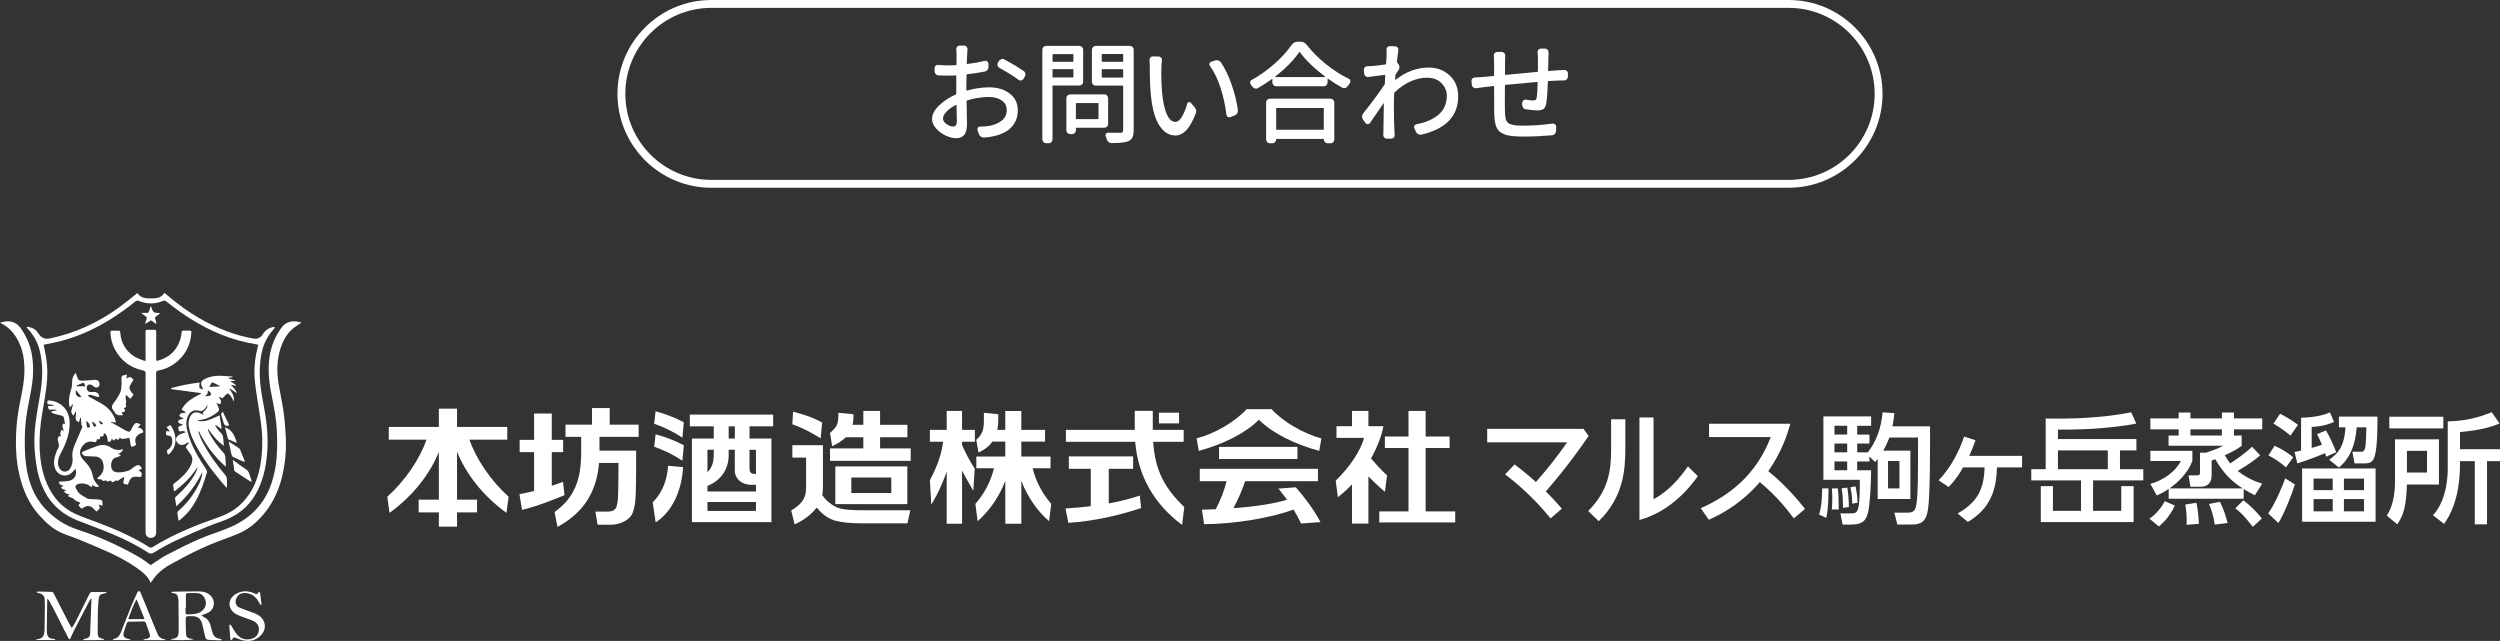 <?xml version="1.0" encoding="UTF-8"?>
<svg id="_レイヤー_1" data-name="レイヤー 1" xmlns="http://www.w3.org/2000/svg" viewBox="0 0 317.959 81.517">
  <rect x="0" y="0" width="317.959" height="81.517" fill="#333333" stroke="none"/>
  <defs>
    <style>
      .cls-1 {
        fill: #fff;
        stroke-width: 0px;
      }
    </style>
  </defs>
  <g>
    <g>
      <path class="cls-1" d="M38.345,41.027c-.408.286-.829.523-1.18.838-.718.645-1.167,1.473-1.468,2.384-.502,1.515-.515,3.06-.259,4.614.189,1.149.452,2.286.613,3.438.15,1.071.244,2.153.297,3.234.06,1.214.004,2.429-.182,3.634-.441,2.86-1.533,5.388-3.734,7.358-.839.751-1.8,1.261-2.857,1.642-1.323.477-2.642.979-3.92,1.563-1.322.604-2.603,1.301-3.882,1.993-.695.376-1.344.84-1.88,1.429-.275.302-.495.655-.73.972-.351-.85-1.071-1.41-1.821-1.932-1.126-.783-2.334-1.428-3.581-1.99-1.245-.561-2.506-1.088-3.769-1.608-.691-.285-1.412-.5-2.1-.792-1.15-.488-2.035-1.323-2.865-2.235-1.313-1.443-2.069-3.155-2.526-5.027-.507-2.075-.557-4.174-.401-6.291.09-1.222.306-2.422.548-3.621.228-1.126.443-2.256.458-3.41.023-1.785-.308-3.472-1.463-4.905-.213-.264-.464-.506-.731-.714-.265-.207-.573-.358-.911-.562.2-.05.371-.105.545-.133.884-.145,1.586.109,2.117.873.745,1.071,1.232,2.237,1.423,3.521.217,1.456.135,2.909-.132,4.354-.211,1.145-.461,2.284-.614,3.437-.127.959-.185,1.933-.189,2.9-.004,1.032.028,2.074.16,3.096.268,2.079.943,4.009,2.402,5.582,1.156,1.247,2.54,2.163,4.159,2.688,2.735.888,5.336,2.071,7.824,3.504.526.303,1.006.685,1.475,1.008.659-.425,1.312-.918,2.028-1.293,1.36-.712,2.736-1.403,4.143-2.016,1.235-.538,2.539-.918,3.781-1.44,2.622-1.102,4.499-2.934,5.413-5.682.481-1.446.683-2.931.708-4.445.024-1.469-.027-2.936-.262-4.388-.145-.892-.328-1.777-.5-2.665-.299-1.539-.424-3.089-.186-4.644.202-1.322.706-2.527,1.504-3.616.57-.778,1.316-.914,2.186-.745.125.024.247.062.36.09Z"/>
      <path class="cls-1" d="M3.435,41.553c.42.061.826.167,1.15.474.111.105.196.239.284.366.431.626.829.79,1.57.63,1.531-.332,3.015-.803,4.445-1.449,1.587-.716,3.077-1.594,4.47-2.634.711-.53,1.396-1.095,2.127-1.67.387.623,1.032.691,1.697.685.659-.006,1.325-.018,1.727-.716.361.3.694.581,1.032.857,2.092,1.705,4.374,3.087,6.909,4.031,1.099.409,2.223.741,3.384.932.529.087.948-.119,1.207-.559.306-.521.747-.799,1.316-.915.064-.013.134.004.202.008-.027.069-.037.154-.084.205-.5.545-.916,1.145-1.205,1.826-.404.949-.548,1.952-.609,2.975-.098,1.642.145,3.251.459,4.852.366,1.862.591,3.739.495,5.636-.092,1.815-.413,3.592-1.217,5.247-.824,1.694-2.111,2.921-3.835,3.667-.827.358-1.699.612-2.531.96-1.364.572-2.726,1.154-4.063,1.787-.932.441-1.845.937-2.718,1.485-.366.23-.562.218-.909-.009-1.411-.926-2.934-1.653-4.484-2.31-1.406-.596-2.845-1.114-4.269-1.667-1.884-.731-3.366-1.925-4.304-3.744-.5-.97-.837-2-1.006-3.072-.152-.971-.28-1.955-.302-2.936-.022-.965.052-1.941.174-2.9.163-1.283.431-2.552.623-3.832.26-1.737.302-3.476-.125-5.196-.259-1.047-.774-1.963-1.512-2.752-.052-.056-.097-.12-.145-.18.016-.026.033-.052.049-.079ZM5.564,43.843c.1.535.204,1.052.294,1.571.205,1.182.205,2.376.069,3.559-.141,1.22-.358,2.432-.564,3.644-.241,1.419-.373,2.844-.323,4.284.057,1.615.295,3.196.956,4.685.743,1.673,1.889,2.99,3.568,3.76.952.437,1.954.763,2.936,1.136,2.27.862,4.485,1.838,6.544,3.142.072.046.219.042.297,0,.334-.185.65-.404.983-.592,2.325-1.313,4.788-2.308,7.304-3.184.91-.317,1.785-.713,2.541-1.328,1.669-1.358,2.534-3.167,2.922-5.238.218-1.165.283-2.341.259-3.526-.023-1.137-.194-2.254-.37-3.374-.194-1.238-.408-2.475-.546-3.72-.163-1.468-.056-2.929.311-4.365.037-.146.065-.294.1-.454-.064-.012-.103-.02-.142-.027-1.587-.266-3.135-.678-4.625-1.285-2.523-1.028-4.795-2.479-6.91-4.185-.151-.122-.268-.147-.456-.069-1.011.418-2.033.411-3.045,0-.177-.072-.287-.064-.434.055-2.096,1.689-4.342,3.134-6.843,4.157-1.163.476-2.356.852-3.588,1.104-.413.084-.827.167-1.239.251Z"/>
      <path class="cls-1" d="M6.999,81.401h-2.41l-.026-.035c.072-.024.141-.061.215-.071.381-.054.696-.2.802-.606.051-.196.084-.401.089-.603.018-.79.024-1.581.029-2.372.003-.503.025-1.009-.014-1.51-.035-.449-.331-.701-.782-.772-.079-.012-.154-.052-.23-.078,0-.022.002-.044.003-.066.064-.02.128-.057.192-.056.562.012,1.124.038,1.686.043.167.002.227.099.286.216.645,1.26,1.288,2.521,1.936,3.779.099.192.217.374.357.611.162-.263.309-.467.421-.689.614-1.212,1.224-2.425,1.821-3.645.09-.184.177-.271.394-.263.513.018,1.028.004,1.541.007.081,0,.162.021.243.033.002.026.003.052.005.078-.094.024-.186.054-.281.072-.543.103-.683.226-.737.778-.054.551-.078,1.105-.092,1.659-.021.823-.026,1.646-.028,2.47-.001.548.076.781.688.86.061.008.117.056.167.124-.896.067-1.784.054-2.671.048-.004-.035-.007-.069-.011-.104.078-.026.154-.062.234-.075.447-.07.618-.242.638-.689.035-.757.057-1.514.086-2.272.024-.635.051-1.27.074-1.905.003-.07-.008-.141-.018-.29-.086.113-.14.165-.173.228-.693,1.327-1.387,2.653-2.072,3.984-.149.289-.261.596-.397.891-.024.052-.085.088-.128.131-.047-.05-.108-.093-.138-.151-.645-1.269-1.285-2.54-1.931-3.809-.166-.326-.347-.645-.527-.964-.039-.07-.103-.126-.204-.246-.018.147-.032.215-.033.283-.018,1.206-.038,2.413-.05,3.619-.002.195.016.391.043.585.05.356.303.575.663.601.118.009.235.039.352.059-.003.037-.006.075-.009.112Z"/>
      <path class="cls-1" d="M24.642,81.287c-.24.161-2.654.173-2.934.029.114-.039.183-.079.255-.084.489-.031.678-.203.743-.696.014-.105.021-.211.021-.317-.006-1.272-.013-2.543-.025-3.815-.001-.129-.023-.259-.049-.387-.078-.391-.213-.512-.617-.577-.081-.013-.159-.042-.239-.063,0-.023-.001-.046-.002-.069.079-.019.158-.053.238-.054,1.1-.018,2.2-.052,3.3-.037.559.007,1.093.152,1.503.593.594.636.445,1.675-.326,2.09-.276.148-.58.244-.912.381.121.072.215.141.319.19.545.255.796.712.914,1.276.06.285.14.569.245.841.151.39.454.601.872.652.08.01.157.049.235.075,0,.023,0,.046,0,.07-.069.021-.139.063-.207.061-.488-.018-.976-.041-1.464-.07-.225-.013-.36-.161-.411-.363-.108-.425-.195-.855-.292-1.283-.038-.166-.072-.335-.125-.497-.178-.543-.546-.83-1.116-.862-.252-.014-.506-.015-.757.009-.071.007-.189.121-.188.186,0,.716.006,1.432.041,2.147.015.308.274.491.616.518.101.008.2.031.361.057ZM23.646,77.325c-.019,0-.039,0-.058,0,0,.138-.005.277,0,.415.016.401.022.405.417.4.114-.001.229,0,.341-.012.46-.054.93-.083,1.308-.399.41-.343.622-.773.491-1.315-.135-.559-.476-.934-1.067-.983-.408-.034-.822.006-1.234.015-.159.004-.2.106-.199.246.002.544,0,1.088,0,1.632Z"/>
      <path class="cls-1" d="M33.199,77.005c-.094-.136-.157-.209-.2-.293-.303-.589-.727-1.059-1.382-1.229-.739-.191-1.341.01-1.59.694-.154.424-.011.899.401,1.084.547.246,1.121.43,1.685.637.437.161.863.329,1.178.702.506.599.533,1.41.043,2.018-.583.724-1.348,1.01-2.255.858-.371-.063-.733-.203-1.088-.339-.262-.101-.298-.105-.434.152-.033.063-.097.11-.146.165-.042-.072-.113-.142-.12-.217-.05-.544-.09-1.088-.125-1.633-.004-.06.042-.123.065-.185.058.046.134.081.173.14.263.398.472.843.788,1.192.485.534,1.125.695,1.83.486.52-.154.831-.519.899-1.047.07-.546-.199-.965-.674-1.195-.466-.225-.972-.364-1.455-.556-.309-.123-.637-.229-.904-.417-.978-.69-.915-1.873.118-2.48.8-.471,1.621-.419,2.434-.041.201.094.313.074.406-.124.023-.049.089-.077.136-.115.032.042.086.081.093.126.065.459.124.92.179,1.381.006.049-.023.102-.055.236Z"/>
      <path class="cls-1" d="M21.03,81.413h-2.771c-.003-.027-.006-.054-.008-.081.144-.033.288-.069.433-.099.318-.068.459-.255.364-.565-.156-.505-.34-1.001-.526-1.496-.023-.062-.129-.132-.197-.132-.66,0-1.32.01-1.98.03-.069.002-.173.076-.197.141-.149.404-.305.809-.411,1.225-.122.48.038.693.525.803.119.027.234.071.351.107-.006.019-.013.038-.019.056h-2.223c-.003-.023-.006-.047-.009-.07.046-.028.09-.071.139-.08.439-.084.693-.374.849-.765.451-1.134.888-2.273,1.347-3.404.239-.588.508-1.163.773-1.739.035-.077.136-.186.189-.177.081.013.181.103.215.184.561,1.36,1.112,2.724,1.667,4.087.163.399.331.797.497,1.195.152.367.413.596.815.656.07.01.135.048.203.073-.008.018-.016.036-.024.054ZM17.397,76.293c-.026-.004-.052-.007-.079-.011-.392.783-.712,1.595-1.007,2.461h2.08c-.341-.84-.668-1.645-.994-2.45Z"/>
      <path class="cls-1" d="M28.814,62.035c-.222-.255-.45-.506-.667-.766-1.291-1.548-2.485-3.162-3.403-4.966-.333-.655-.615-1.33-.73-2.063-.059-.378-.038-.745.107-1.104.266-.655.72-.845,1.365-.564.123.054.242.116.417.201-.063-.127-.096-.195-.136-.274.301-.287.631-.557.635-1.024-.175.3-.343.606-.676.76-.081.038-.195.07-.272.043-.697-.246-1.26-.009-1.563.672-.285.641-.209,1.296-.044,1.942.455,1.778,1.392,3.319,2.392,4.83.07.105.103.284.068.402-.367,1.225-.774,2.436-1.394,3.562-.524.953-1.186,1.791-2.061,2.45-.032.024-.066.043-.148.096-.055-.375-.116-.715-.145-1.059-.006-.07.096-.162.165-.223,1.046-.92,1.887-2,2.514-3.243.264-.524.481-1.067.491-1.679-.792,1.66-1.888,3.085-3.299,4.358-.067-.394-.131-.724-.172-1.056-.007-.055.082-.132.14-.184.948-.845,1.803-1.767,2.417-2.89.09-.164.162-.338.232-.511.036-.09.049-.189.084-.332-.303.409-.558.795-.856,1.145-.305.358-.639.696-.985,1.016-.344.318-.719.603-1.08.903-.028-.008-.056-.016-.085-.024-.039-.273-.087-.546-.111-.821-.004-.045.092-.103.148-.147.8-.624,1.566-1.28,2.054-2.194.087-.164.155-.342.204-.521.103-.375.039-.723-.202-1.038-.178-.233-.338-.479-.509-.717-.091-.127-.081-.223.038-.338.109-.104.182-.246.27-.371l-.071-.069c-.111.069-.223.137-.334.206-.472.29-.944.147-1.179-.342-.115-.24-.026-.422.115-.604.193-.251.486-.314.761-.41.09-.031.179-.067.303-.114-.2-.208-.421-.153-.61-.115-.175.035-.262-.016-.271-.168-.01-.164-.175-.375.102-.482.132-.051.264-.102.396-.154,0-.022,0-.043.001-.065-.141-.052-.287-.095-.421-.161-.067-.033-.162-.114-.157-.164.01-.09.065-.213.138-.25.162-.082.347-.12.59-.197-.17-.078-.286-.123-.394-.184-.072-.04-.194-.134-.186-.149.057-.114.12-.258.223-.308.132-.064.302-.047.455-.069.037-.005.07-.032.173-.08-.204-.119-.364-.212-.555-.324.523-1.045,1.507-1.536,2.481-2.039-.004-.023-.009-.047-.013-.07-1.263-.168-2.527-.337-3.79-.505,0-.043-.001-.087-.002-.13,1.199-.334,2.419-.572,3.63-.713-.02.243-.086.468-.035.662.027.102.26.148.401.22.019-.018.037-.035.056-.053-.028-.067-.051-.136-.086-.2-.296-.546-.209-.813.351-1.091.645-.32,1.331-.422,2.042-.389.476.022.952.057,1.428.087.002.029.005.058.007.087-.174.029-.349.059-.523.088-.005.017-.009.034-.014.052.285.089.569.177.854.266-.006.028-.011.056-.017.085h-.574c.282.204.505.366.728.527-.015.025-.03.05-.044.075-.201-.042-.401-.084-.602-.126.25.353.645.581.736,1.075-.298-.208-.569-.398-.839-.587-.024.02-.048.04-.071.06.309.463.639.919.537,1.579-.121-.225-.207-.403-.31-.572-.063-.103-.143-.199-.228-.285-.219-.218-.266-.214-.478.01-.05.053-.116.094-.158.153-.164.229-.337.379-.597.119-.009-.009-.032-.008-.047-.006-.015.002-.029.011-.072.028.034.063.067.122.099.181.057.107.148.211.16.324.013.125-.039.261-.086.384-.005.013-.168-.03-.256-.054-.061-.017-.119-.045-.251-.097.084.158.147.255.189.36.063.155.142.313.155.475.008.098-.071.235-.154.302-.694.567-1.469.958-2.378,1.042-.066.006-.13.033-.19.083.484.132.96.07,1.414-.095.456-.166.895-.38,1.377-.588.088.546.177,1.102.267,1.657-.025.015-.05.031-.075.046l-.7-.482c-.015.013-.03.025-.046.038.054.102.095.214.163.305.157.207.306.429.499.599.27.238.36.524.37.866.008.257.048.513.082.845-.865-.59-1.445-1.353-2.002-2.139-.019.009-.038.018-.057.027.036.106.062.218.11.319.492,1.034,1.193,1.918,1.957,2.76.083.092.134.235.15.36.039.307.05.617.069.926.007.111.001.222.001.406-1.474-1.302-2.569-2.803-3.414-4.499-.029.014-.058.029-.087.043.136.351.246.715.413,1.05.824,1.648,1.895,3.13,3.078,4.537.09.107.148.27.157.411.022.364.007.73.007,1.095l-.055.037ZM27.921,49.143c.002-.026.004-.052.006-.078-.269-.133-.534-.271-.808-.393-.059-.026-.184-.018-.212.022-.099.141-.168.302-.28.516.482-.025.888-.046,1.294-.067ZM26.077,50.369c.384.069.712-.025.758-.187.048-.168-.153-.429-.41-.51.033.289-.035.535-.348.697Z"/>
      <path class="cls-1" d="M10.211,53.123c-.057.196-.113.391-.171.593-.391-.209-.468-.384-.401-.779.032-.19.028-.386.04-.58-.025-.003-.051-.006-.076-.01-.08.169-.161.339-.243.512-.277-.201-.36-.519-.253-.79.078-.196.119-.407.177-.611-.026-.011-.053-.023-.079-.034-.047.067-.093.135-.143.201-.047.062-.098.121-.169.206-.162-.432-.143-.84-.092-1.241.042-.329.109-.662.218-.975.112-.322.157-.638.144-.976-.017-.445.132-.843.455-1.232.066.181.116.319.166.458.177.489.242.558.753.55.495-.008.989-.056,1.482-.105.36-.036.615.155.632.505.008.17-.006.325-.185.415-.192.097-.362.058-.525-.064-.084-.063-.158-.144-.251-.19-.194-.096-.414-.123-.568.044-.081.087-.113.265-.093.39.038.239.181.425.448.445.186.014.374-.005.562-.008.255-.003.55.245.58.498.006.049-.024.144-.045.146-.075.008-.155-.007-.229-.028-.27-.079-.535-.175-.808-.241-.101-.025-.218.015-.393.031.099.106.144.185.213.223.46.258.928.503,1.389.76.825.46,1.493,1.073,1.851,1.972.061.154.087.322.141.531-.249-.029-.446-.051-.643-.074-.006.015-.012.031-.017.046.123.057.251.105.369.171.504.282,1.005.57,1.506.856.014.008.029.016.043.023.481.229.538.21.762-.257.049-.102.098-.205.157-.302.284-.473.424-.507.953-.223-.102.136-.203.272-.323.433q.558-.017.701.561c-.167.074-.344.135-.505.226-.474.267-.647.668-.478,1.173.064.19.027.272-.144.329-.054.018-.105.043-.158.065-.236.101-.294.078-.347-.179-.058-.278-.095-.56-.151-.893-.204.031-.415.061-.625.095-.39.064-.39.065-.589-.15-.073.102-.129.256-.23.295-.066.025-.196-.116-.27-.164-.076.082-.169.182-.263.282-.097-.092-.193-.185-.289-.277-.035.115-.036.27-.114.338-.082.072-.237.06-.363.085-.085-.795-.213-1.039-.524-1.101-.025.134-.007.312-.086.387-.064.06-.245-.005-.344-.012-.025.109-.015.284-.098.363-.071.068-.246.027-.347.033-.033.1-.038.271-.122.328-.086.059-.256.034-.375-.002-.471-.145-1.035.088-1.388.591-.387.553-.337,1.146.117,1.648.299.332.623.655.851,1.033.201.333.33.728.407,1.112.096.478.352.831.679,1.158.04.04.087.071.138.111-.28.151-.512.102-.907-.183-.005.085-.008.156-.016.293-.12-.06-.228-.086-.296-.152-.335-.327-1.236-.431-1.629-.178-.156.1-.246.259-.165.416.131.254.275.526.485.709.29.254.637.449.978.637.138.076.323.083.488.094.348.024.703-.003,1.045.053.397.066.399.102.419.499.004.089,0,.178,0,.291-.16-.052-.305-.099-.472-.154.05.189.163.373.112.478-.078.162-.267.27-.42.412-.129-.137-.236-.258-.351-.37-.423-.411-.845-.455-1.313-.106-.167.124-.264.114-.372-.047-.027-.04-.065-.073-.101-.106-.132-.121-.167-.236.007-.353.037-.025.062-.068.118-.132-.219-.095-.424-.168-.612-.272-.107-.059-.18-.175-.279-.251-.054-.042-.132-.053-.196-.084-.17-.081-.339-.164-.544-.264.107-.086.162-.13.253-.203-.297-.053-.581-.084-.713-.417.09-.037.185-.077.321-.133-.278-.075-.607-.02-.682-.394.102-.042.208-.085.323-.133-.19-.079-.373-.123-.511-.226-.075-.056-.076-.212-.107-.314.408-.023.783-.015,1.147-.073.424-.068.789-.264.963-.697.11-.274.079-.546-.006-.875-.168.186-.287.336-.424.467-.718.693-1.818.438-2.165-.497-.268-.723-.102-1.411.16-2.093.038-.099.063-.211.127-.29.281-.346.205-.729.092-1.092-.081-.26-.039-.457.14-.666.057.022.121.047.226.087-.034-.166-.096-.308-.081-.441.017-.146.106-.283.174-.449.099.074.173.129.308.229-.127-.359-.344-.653-.113-.991.041.014.106.037.176.061.014-.02.041-.041.039-.057-.043-.272-.07-.55-.147-.813-.027-.092-.172-.18-.279-.211-.327-.094-.664-.15-.992-.242-.115-.032-.211-.129-.316-.196.004-.028.007-.056.011-.085.221-.05.443-.099.664-.149,0-.023,0-.046,0-.069-.202-.007-.407-.037-.606-.017-.373.038-.416.015-.496-.44.244-.023.485-.045.726-.067.003-.025.005-.05.008-.075-.198-.029-.397-.085-.595-.082-.256.003-.214-.161-.22-.311-.007-.175.101-.198.241-.189,1.509.1,2.566,1.222,2.604,2.742.031,1.24-.33,2.376-.872,3.47-.241.487-.546.949-.6,1.51-.035.358.009.703.239.996.358.457,1,.437,1.294-.061.243-.41.371-.867.304-1.354-.094-.683.105-1.301.381-1.911.281-.623.545-1.253.813-1.882.051-.121.091-.239-.035-.357-.045-.042-.035-.147-.041-.224-.02-.245-.035-.491-.052-.736-.025,0-.051,0-.076-.001ZM10.862,49.123c-.052-.128-.085-.242-.143-.342-.029-.05-.121-.116-.156-.102-.289.113-.571.244-.855.369.006.025.012.05.018.075h1.136ZM9.656,49.611c-.046.277-.053.539.16.751.166.165.37.16.543.119-.228-.282-.456-.563-.704-.869ZM11.043,53.572c-.025.008-.049.016-.074.024.017.159.027.319.052.477.052.34.104.368.453.242-.051-.305-.193-.553-.431-.744ZM12.258,54.173c-.127-.321-.316-.502-.566-.526.051.13.101.248.142.368.106.31.105.311.424.158ZM12.629,53.497l-.043.057c.158.464.329.542.518.26-.158-.106-.317-.211-.475-.317Z"/>
      <path class="cls-1" d="M18.515,45.887c0-.328,0-.62,0-.912,0-.922.005-1.843-.005-2.765-.002-.202.058-.278.262-.268.277.013.555.013.832,0,.208-.01.264.076.263.272-.007,1.126-.003,2.251-.003,3.377,0,.332.01.339.334.243,1.453-.432,2.383-1.38,2.786-2.839.065-.234.088-.48.11-.723.013-.148.053-.225.216-.221.269.008.538.008.807,0,.19-.006.239.089.227.258-.118,1.669-.842,3.002-2.206,3.98-.606.435-1.283.709-2.011.84-.229.042-.27.135-.269.335.006,1.117.003,2.235.003,3.352,0,5.563,0,11.125,0,16.688,0,.098.003.196-.003.294-.021.369-.303.622-.683.615-.363-.007-.643-.268-.661-.618-.005-.09-.002-.179-.002-.269,0-6.68-.001-13.36.003-20.04,0-.219-.038-.308-.287-.36-1.605-.335-2.821-1.219-3.604-2.67-.361-.669-.543-1.391-.582-2.151-.009-.172.044-.26.232-.253.253.009.506.008.758,0,.185-.007.252.061.265.253.086,1.278.667,2.291,1.727,2.996.379.252.837.386,1.261.568.056.024.126.013.226.022Z"/>
      <path class="cls-1" d="M15.619,57.125q.044.325-.611.619c.118.04.218.074.317.108.009.025.018.05.027.075-.165.08-.323.206-.496.231-.292.042-.472.187-.597.438-.154.309-.156.633-.083.954.064.284.358.493.673.52.555.049,1.086-.07,1.606-.247.066-.022.119-.083.177-.126.177-.13.347-.272.533-.387.433-.267.668-.183.892.31-.137.054-.275.109-.45.178.077.056.115.094.162.117.266.129.349.492.154.716-.024.028-.086.039-.128.034-.996-.114-1.155-.016-1.514.929-.003.007-.011.012-.035.038-.143-.023-.309-.028-.456-.084-.06-.023-.12-.165-.107-.239.034-.196.108-.386.127-.639-.107.047-.221.082-.32.142-.166.1-.323.215-.484.323-.02.013-.054.036-.065.029-.252-.171-.388.108-.584.149-.15.031-.187-.008-.216-.188-.184.041-.369.09-.556.115-.026.003-.067-.108-.11-.182-.176.101-.361.211-.54-.053-.044-.065-.237-.017-.357-.044-.091-.021-.174-.08-.242-.112.199-.193.429-.358.58-.576.313-.452.324-.97.169-1.477-.149-.487-.525-.723-1.037-.733-.381-.007-.762-.025-1.143-.05-.093-.006-.202-.041-.27-.101-.097-.085-.2-.197-.227-.315-.011-.05.152-.17.255-.212.579-.235,1.156-.477,1.747-.677.582-.198,1.15-.149,1.682.202.462.305.968.416,1.525.215Z"/>
      <path class="cls-1" d="M16.15,47.63c-.031.198-.054.347-.078.502.178-.069.357-.205.498-.173.159.036.283.223.419.342-.692,1.037-.693,1.078-.008,1.91-.123.159-.25.323-.404.522-.178-.17-.338-.323-.498-.476-.027.002-.054.003-.081.005-.005.149-.02.298-.01.446.008.121.065.239.065.359,0,.11-.044.22-.073.35.017.072.097.21.058.289-.055.111-.198.178-.29.252.033.046.148.133.148.219-.002.289-.258.235-.44.257.002.039-.002.059.005.069.057.078.177.167.164.228-.031.147-.17.074-.279.084-.418.037-.682-.144-.838-.518-.015-.036-.051-.062-.078-.093q-.372-.421-.024-.879c.391-.521.79-1.044.969-1.68.079-.28.068-.587.082-.882.011-.235.001-.471-.004-.707-.004-.198.1-.292.285-.325.126-.022.249-.06.412-.1Z"/>
      <path class="cls-1" d="M29.604,58.486c.17.126.291.217.414.305.403.29.793.601,1.214.862.271.168.421.382.502.677.084.304.19.602.305.963-.119-.044-.196-.057-.256-.096-.615-.397-1.228-.796-1.839-1.199-.058-.038-.127-.102-.137-.162-.073-.429-.132-.86-.204-1.35Z"/>
      <path class="cls-1" d="M29.097,56.159c.492.321.926.591,1.341.886.093.066.129.22.178.339.175.426.344.855.545,1.357-.191-.053-.316-.074-.428-.123-.343-.149-.68-.309-1.02-.465-.16-.074-.24-.194-.274-.373-.077-.408-.179-.81-.268-1.216-.024-.109-.04-.22-.074-.406Z"/>
      <path class="cls-1" d="M21.15,54.819c.151.023.268.041.448.068-.147-.205-.267-.371-.406-.565.138-.085.269-.174.409-.246.031-.016.116.017.138.051.685,1.094.933,2.483-.173,3.576-.049.049-.115.081-.198.137-.056-.165-.121-.299-.142-.439-.009-.062.052-.165.111-.203.474-.308.617-.758.563-1.29-.033-.321-.216-.518-.515-.513-.243.004-.302-.092-.265-.305.014-.079.018-.159.03-.272Z"/>
      <path class="cls-1" d="M18.028,39.793c.223,0,.446-.006.669.002.136.005.206-.042.245-.176.064-.218.148-.43.249-.715.071.2.123.342.173.486q.14.404.572.403c.138,0,.275,0,.441.054-.18.136-.356.28-.542.407-.122.083-.15.162-.091.305.082.199.132.412.148.658-.182-.127-.372-.244-.542-.385-.119-.099-.198-.092-.315.003-.172.141-.363.26-.591.352.065-.206.125-.415.198-.618.052-.145.027-.242-.109-.33-.181-.117-.347-.256-.52-.385.005-.021.01-.041.015-.062Z"/>
      <path class="cls-1" d="M30.067,56.315c-.338-.141-.677-.28-1.013-.426-.036-.016-.062-.075-.074-.12-.126-.476-.248-.953-.37-1.426.926.314,1.221,1.096,1.498,1.892-.014.027-.028.053-.041.08Z"/>
      <path class="cls-1" d="M28.331,52.359c.283.591.555,1.156.826,1.721-.322.161-.596.062-.689-.229-.111-.348-.214-.698-.321-1.047q-.071-.234.184-.445Z"/>
    </g>
    <g>
      <path class="cls-1" d="M122.36,52.268h-1.955v2.401h-2.138v1.515h1.685c-.198,1.428-.629,2.926-1.685,4.885l.178,3.103s1.097-1.692,1.959-4.19v6.63h1.955v-6.75c.612,1.165,1.43,2.555,1.43,2.555l.18-2.819c-.671-.992-1.244-2.167-1.61-2.985v-.429h1.629v-1.515h-1.629v-2.401Z"/>
      <rect class="cls-1" x="147.398" y="52.487" width="2.559" height="1.36"/>
      <polygon class="cls-1" points="181.317 65.042 181.317 56.977 184.363 56.977 184.363 55.518 181.317 55.518 181.317 52.265 179.137 52.265 179.137 55.518 176.136 55.518 176.136 56.977 179.137 56.977 179.137 65.042 175.421 65.042 175.421 66.445 185.081 66.445 185.081 65.042 181.317 65.042"/>
      <path class="cls-1" d="M133.612,59.559v-1.499h-3.717v-1.895h3.022v-1.495h-3.022v-2.401h-2.039v2.401h-1.01c.081-.397.116-.82.116-1.265v-.722l-1.826-.182v1.021c-.022,1.138-.16,1.679-.967,2.416l.278,1.624c.81-.373,1.382-.844,1.773-1.398h1.637v1.895h-3.684v1.499h2.246c-.406,1.616-1.129,3.081-2.363,4.529l.279,2.191c1.389-1.174,2.755-3.074,3.522-5.123v5.455h2.039v-5.457c.767,2.05,2.132,3.951,3.525,5.125l.279-2.191c-1.233-1.448-1.958-2.913-2.365-4.529h2.279Z"/>
      <rect class="cls-1" x="155.043" y="56.835" width="9.971" height="1.544"/>
      <path class="cls-1" d="M111.931,55.609h3.475v-1.585h-3.475v-1.756h-2.129v1.756h-1.364c.071-.32.107-.666.107-1.05v-.291l-1.922-.182v.405c-.019,1.14-.252,1.426-1.056,2.164l.269,1.676c.745-.343,1.317-.71,1.739-1.136h2.227v1.418h-4.235v1.583h10.261v-1.583h-3.897v-1.418Z"/>
      <path class="cls-1" d="M114.685,64.118v-.003h.711v-4.794h-9.156v4.794h1.346v.003h7.099ZM113.357,60.734v1.971h-5.081v-1.971h5.081Z"/>
      <path class="cls-1" d="M141.015,64.03v-4.409h3.099v-1.576h-8.175v1.576h2.791v4.757c-1.067.131-2.14.225-3.22.291l.37,1.828c3.354-.239,6.2-.887,9.257-1.88l-.18-1.587c-1.292.432-2.61.753-3.942,1Z"/>
      <path class="cls-1" d="M146.662,56.191h3.88v-1.522h-3.927v-2.411h-2.294v2.411h-8.756v1.522h8.815c.344,4.242,2.308,7.844,5.965,10.576l.273-2.282c-2.454-2.34-3.711-4.614-3.956-8.294Z"/>
      <path class="cls-1" d="M162.594,62.139c.391.473.753.948,1.091,1.42-1.726.517-4.014.87-6.81,1.073.597-1.117,1.132-2.366,1.491-3.432h9.256v-1.575h-15.029v1.575h3.417c-.321,1.199-.777,2.413-1.385,3.562-.569.025-1.153.045-1.757.061l.273,1.844c3.797-.018,8.491-.785,11.375-1.861.376.61.7,1.205.954,1.772l2.473-.173c-.738-1.431-1.887-2.995-3.138-4.434l-2.211.169Z"/>
      <path class="cls-1" d="M176.136,62.557l.276-2.088c-.789-.737-1.509-1.533-2.046-2.165.779-1.379,1.329-2.8,1.586-4.1h-1.911v-1.939h-2.09v1.939h-1.973v1.488h3.512c-.439,1.584-1.757,3.661-3.614,5.443l.279,2.098c.641-.488,1.238-1.043,1.796-1.638v5.003h2.09v-6.007c.922.963,2.095,1.967,2.095,1.967Z"/>
      <path class="cls-1" d="M161.73,52.037h-3.171c-1.523,1.651-4.103,3.133-6.372,3.721l.279,1.583c3.107-.828,5.99-2.277,7.647-3.962,1.665,1.685,4.567,3.134,7.671,3.962l.278-1.583c-2.267-.588-5-2.194-6.331-3.721Z"/>
      <path class="cls-1" d="M59.707,55.916h4.806v-1.62h-6.386v-2.316h-2.31v2.316h-6.37v1.62h4.794c-.836,2.451-2.736,5.248-4.98,7.258l.277,2.055c2.997-2.156,5.176-5.006,6.279-7.757v6.076h-2.572v1.621h2.572v1.818h2.31v-1.818h2.547v-1.621h-2.547v-6.097c1.1,2.758,3.281,5.615,6.286,7.778l.273-2.055c-2.242-2.01-4.144-4.808-4.979-7.258Z"/>
      <path class="cls-1" d="M77.54,51.902h-2.249v2.109h-3.369v1.555h1.994v1.941c0,3.701-.94,5.82-3.383,7.62l.37,1.89c3.252-1.761,4.979-4.376,5.285-8.142h2.47c0,1.215-.006,2.771-.03,3.398-.035,1.244-.052,1.556-.19,2.056-.097.425-.395.737-1.136.737h-1.575l.277,1.672h1.657c1.381,0,2.532-.725,2.809-1.53.203-.589.353-1.085.395-2.686.038-1.298.044-3.207.044-5.204h-4.666v-1.751h4.98v-1.555h-3.682v-2.109Z"/>
      <path class="cls-1" d="M71.61,61.283c-.471.176-.951.345-1.432.503v-4.281h1.445v-1.559h-1.445v-3.354h-2.25v3.354h-1.837v1.559h1.837v4.939c-.651.166-1.281.302-1.863.399l.329,2.005c1.963-.469,3.687-1.176,5.399-1.87l-.182-1.695Z"/>
      <path class="cls-1" d="M107.008,64.71c-.898-.209-1.745-.795-2.423-1.721.002-.009.004-.018.004-.027.054-.453.076-.886.076-1.148l-.004-5.188h-3.887v1.576l1.747.002v3.639c0,.312-.019.598-.041.779-.115.921-.746,1.672-1.851,2.297l.434,1.765c1.019-.422,2.11-1.212,2.808-2.129.642.762,1.247,1.292,2.294,1.651.925.238,1.877.355,3.78.355h5.467l.368-1.663h-5.737c-1.793,0-2.357-.063-3.033-.188Z"/>
      <path class="cls-1" d="M104.563,53.743c-1.311-.74-2.568-1.077-3.7-1.381l-.09,1.596c.983.36,2.139.867,3.606,1.791l.184-2.006Z"/>
      <path class="cls-1" d="M87.736,54.221h3.042v1.555h-2.775v.131h-.001v10.251h.001v.249h10.111v-10.631h-2.785v-1.555h3.003v-1.489h-10.597v1.489ZM89.976,57.203h.802v.643c0,.992-.285,1.728-.802,2.204v-2.846ZM96.146,64.984h-6.169v-1.14h6.169v1.14ZM89.976,62.505v-.697c1.801-.752,2.698-2.195,2.698-3.924v-.682h.782v2.814c.088.816.748,1.647,2.206,1.647h.483v.842h-6.169ZM96.146,57.203v3.082h-.08c-.665,0-.74-.328-.74-.73l.002-2.352h.818ZM93.457,55.776h-.782v-1.555h.783v1.555Z"/>
      <path class="cls-1" d="M83.013,63.886l.374,2.553c2.205-1.423,3.328-4.187,3.49-7.025l-1.912-.175c-.09,1.639-.648,3.372-1.953,4.647Z"/>
      <path class="cls-1" d="M83.2,53.892c1.291.447,2.498,1.047,3.59,1.772l.183-1.959c-1.119-.585-2.322-1.059-3.591-1.394l-.182,1.581Z"/>
      <path class="cls-1" d="M83.2,56.82c1.291.447,2.498,1.047,3.59,1.773l.183-1.961c-1.119-.583-2.322-1.058-3.591-1.392l-.182,1.581Z"/>
      <path class="cls-1" d="M197.213,65.93c-2.418-2.932-4.492-4.601-5.787-5.6l1.201-1.264c1.482,1.123,2.386,1.934,2.714,2.246,1.544-1.778,2.511-2.979,3.977-5.054h-10.17v-1.716h12.244l.655.905c-2.636,3.884-5.256,6.847-5.444,7.05.936.936,1.513,1.591,2.043,2.199l-1.435,1.232Z"/>
      <path class="cls-1" d="M206.716,53.327v3.665c0,2.73-.218,6.208-3.385,9.297l-1.341-1.295c2.605-2.621,2.917-5.163,2.917-7.861v-3.806h1.809ZM210.304,53.093v10.404c1.03-.577,2.543-1.56,4.383-4.181l1.248,1.248c-2.558,3.603-5.459,5.038-7.425,5.568v-13.04h1.794Z"/>
      <path class="cls-1" d="M228.144,65.93c-.655-.874-2.028-2.699-4.321-4.617-.749.858-2.792,3.166-6.489,4.789l-1.029-1.466c3.681-1.638,7.05-4.227,8.906-9.046h-7.846v-1.7h10.342c-.39,1.373-1.123,3.634-2.808,6.036,2.465,1.981,4.165,4.165,4.664,4.804l-1.419,1.201Z"/>
      <path class="cls-1" d="M232.556,62.113c0,2.407-.166,3.194-.287,3.754l-.908-.424c.212-.742.363-1.363.393-3.33h.802ZM238.809,58.359c-.121.151-.212.273-.333.409l-.712-.711v.636h-1.559v1.12h1.771c0,1.635-.167,4.527-.394,5.375-.273,1.075-.727,1.529-2.21,1.529h-1.03l-.272-1.423h1.348c.409,0,.802,0,.954-.787.167-.954.167-2.498.167-3.482h-4.633v-8.069h6.071v1.196h-1.771v1.12h1.559v1.135h-1.559v1.12h1.347c1.166-1.483,1.711-3.194,1.878-5.087l1.499.106c-.045.454-.091.924-.242,1.681h4.784c0,3.755,0,8.72-.257,10.537-.227,1.635-.954,1.953-2.074,1.953h-1.832l-.379-1.514h1.741c.772,0,.954-.394,1.06-1.06.212-1.332.212-3.27.212-8.493h-3.649c-.151.409-.363.938-.772,1.665h3.451v6.147h-4.163v-5.102ZM233.737,62.113c.076.605.091.802.121,2.68h-.878c.03-.5.06-.878.06-1.348,0-.424-.03-.848-.06-1.332h.757ZM233.313,54.15v1.12h1.62v-1.12h-1.62ZM233.313,56.406v1.12h1.62v-1.12h-1.62ZM233.313,58.692v1.12h1.62v-1.12h-1.62ZM234.948,62.008c.121.711.197,1.696.197,2.483l-.742.106c-.015-1.56-.106-2.089-.182-2.483l.727-.106ZM235.993,61.856c.167.787.227,1.332.257,2.074l-.666.136c-.015-.802-.091-1.378-.242-2.089l.651-.121ZM240.126,58.631v3.482h1.453v-3.482h-1.453Z"/>
      <path class="cls-1" d="M251.256,55.997c-.287.802-.469,1.226-.802,1.983h6.722v1.468h-3.195c-.076,2.801-.787,5.193-3.694,6.934l-1.317-1.075c2.392-1.347,3.361-2.937,3.437-5.859h-2.74c-.273.5-.848,1.484-1.832,2.498l-1.272-.863c1.696-1.771,2.649-3.845,3.24-5.556l1.453.469Z"/>
      <path class="cls-1" d="M266.202,64.975h3.588v-3.149h1.575v4.572h-11.809v-4.572h1.544v3.149h3.573v-3.876h-6.328v-1.423h1.832v-6.449c2.846.061,7.009-.015,10.885-.787l.636,1.438c-2.665.484-5.844.802-9.961.757v1.211h9.977v1.438h-2.089v2.392h2.967v1.423h-6.389v3.876ZM268.079,57.284h-6.343v2.392h6.343v-2.392Z"/>
      <path class="cls-1" d="M276.606,64.294c-.681,1.453-1.453,2.165-2.029,2.664l-1.196-.984c.893-.636,1.575-1.499,1.938-2.226l1.287.545ZM285.221,62.113c-1.09-.697-2.301-1.665-3.482-3.709-.136.061-.182.076-.454.167v1.817c0,.303,0,1.514-1.393,1.514h-1.302l-.242-1.438h1.075c.273,0,.379-.075.379-.303v-2.589h.742c.636-.167,1.756-.621,2.21-.878h-6.949v-1.302h1.287v-.787h-3.603v-1.393h3.603v-.742h1.499v.742h3.997v-.742h1.529v.742h3.603v1.393h-3.603v.787h.984v1.302c-.272.212-.757.575-2.15,1.211.363.621.56.863.696,1.03.469-.303,1.953-1.272,2.756-2.12l1.06,1.09c-.878.772-1.862,1.393-2.862,1.983,1.211.984,2.362,1.393,3.119,1.62l-.939,1.484c-.484-.257-.938-.484-1.423-.787v1.226h-9.538v-1.256c-.576.409-1.014.621-1.514.848l-.817-1.483c1.711-.484,3.164-1.544,3.891-2.907h-3.891v-1.302h5.344v1.302c-.651,1.635-1.832,2.71-2.907,3.482h9.295ZM279.347,63.945c.197.878.288,2.029.318,2.68l-1.559.121c.045-1.241-.091-2.135-.167-2.574l1.408-.227ZM282.586,55.392v-.787h-3.997v.787h3.997ZM282.344,63.824c.424.863.742,1.741.969,2.695l-1.635.197c-.151-1.12-.454-1.983-.727-2.619l1.393-.272ZM285.312,63.627c.833.605,1.756,1.529,2.362,2.316l-1.15,1.06c-1.211-1.574-1.817-2.044-2.226-2.347l1.014-1.029Z"/>
      <path class="cls-1" d="M288.479,65.293c.923-1.287,1.847-3.558,2.165-4.451l1.226.772c-.318,1.09-1.438,3.921-2.104,4.905l-1.287-1.226ZM290.735,59.449c-.712-.636-1.363-1.09-2.226-1.529l.787-1.226c1.12.5,1.801.999,2.362,1.468l-.923,1.287ZM291.31,55.407c-.802-.666-1.226-.969-2.165-1.529l.848-1.257c.711.363,1.347.727,2.271,1.408l-.954,1.378ZM295.822,54.741c.484.757,1.075,2.18,1.302,2.77l-1.272.575c-.045-.182-.106-.348-.136-.454-.348.136-1.832.787-3.527,1.302l-.363-1.453c.227-.046.591-.121.833-.167v-4.178c2.286-.091,3.195-.484,3.679-.681l.515,1.211c-1.09.469-1.983.591-2.846.636v2.664c.59-.151.833-.242,1.302-.409-.333-.787-.424-.984-.621-1.332l1.135-.484ZM302.135,66.352h-9.341v-6.767h9.341v6.767ZM296.685,60.872h-2.437v1.468h2.437v-1.468ZM296.685,63.476h-2.437v1.559h2.437v-1.559ZM296.231,58.465c1.363-.909,1.968-2.044,2.074-4.118h-.833v-1.363h4.905c0,1.045,0,3.709-.318,4.905-.197.742-.5,1.045-1.241,1.045h-1.363l-.273-1.484h1.135c.242,0,.333-.045.454-.363.121-.303.136-.909.197-2.74h-1.241c-.061.817-.257,3.497-2.256,5.117l-1.241-.999ZM300.666,60.872h-2.559v1.468h2.559v-1.468ZM300.666,63.476h-2.559v1.559h2.559v-1.559Z"/>
      <path class="cls-1" d="M304.606,55.876h5.586v5.753h-4.072c-.091,2.604-.363,3.815-1.227,5.057l-1.332-1.105c.379-.636,1.045-1.756,1.045-4.391v-5.314ZM310.753,54.483h-6.873v-1.484h6.873v1.484ZM306.12,57.345v2.755h2.558v-2.755h-2.558ZM317.898,53.863c-1.12.469-2.468.848-5.026,1.09v2.18h5.087v1.514h-1.65v8.039h-1.559v-8.039h-1.877c.015,1.393-.015,5.238-2.029,7.978l-1.408-1.09c1.877-2.044,1.877-5.344,1.877-5.95v-5.995c1.983-.03,3.77-.409,5.601-1.166l.984,1.438Z"/>
    </g>
  </g>
  <g>
    <g>
      <path class="cls-1" d="M122.908,11.067v.413c0,.046.018.06.055.041.982-.274,1.932-.412,2.85-.412,1.055,0,1.924.264,2.607.791s1.025,1.231,1.025,2.112c0,.845-.25,1.546-.75,2.105-.5.561-1.255.959-2.264,1.197-.386.092-.812.152-1.28.18-.138.009-.269-.027-.392-.11-.125-.083-.209-.192-.256-.33l-.178-.482c-.037-.109-.023-.215.041-.316.064-.101.156-.151.275-.151.495-.009.895-.041,1.197-.096.642-.119,1.17-.347,1.582-.682.413-.335.619-.777.619-1.328,0-.522-.211-.931-.633-1.225s-.959-.44-1.609-.44c-.918,0-1.854.146-2.809.44-.037.019-.055.046-.055.082,0,.377.009.895.027,1.556.019.66.027,1.083.027,1.266,0,.698-.117,1.188-.351,1.473s-.571.427-1.012.427c-.413,0-.855-.107-1.328-.323s-.883-.519-1.231-.908c-.35-.39-.523-.796-.523-1.218,0-.56.289-1.122.867-1.687.578-.563,1.294-1.039,2.146-1.424.047-.019.069-.046.069-.083v-2.284c.009-.046-.009-.064-.055-.056-.312.019-.597.028-.854.028-.522,0-.973-.01-1.349-.028-.138-.009-.255-.063-.352-.165-.096-.101-.145-.22-.145-.357l-.014-.386c0-.128.047-.236.139-.323.091-.087.201-.121.33-.104.422.037.875.056,1.362.056.192,0,.491-.009.895-.027.046,0,.069-.023.069-.069,0-.229.002-.493.006-.791.005-.298.008-.475.008-.53,0-.165-.014-.371-.042-.619-.009-.128.03-.241.117-.337.087-.097.194-.145.323-.145h.551c.129,0,.236.048.323.145.087.096.126.209.117.337-.019.229-.032.427-.042.592-.027.707-.045,1.11-.055,1.211,0,.046.019.064.055.056.789-.092,1.528-.226,2.217-.399.119-.027.229-.005.33.068.101.074.15.17.15.289l.015.413c0,.138-.044.264-.131.379-.087.114-.2.186-.337.213-.716.138-1.473.253-2.271.344-.037.01-.055.037-.055.083-.019.707-.027,1.221-.027,1.541ZM121.228,16.091c.312,0,.469-.215.469-.646,0-.156-.008-.479-.021-.971-.014-.49-.02-.859-.02-1.107,0-.037-.02-.046-.056-.027-.505.247-.908.529-1.211.846s-.454.612-.454.888c0,.257.148.491.447.702.298.211.58.316.846.316ZM127.105,8.632c-.109-.064-.184-.16-.221-.289-.018-.046-.027-.092-.027-.138,0-.073.023-.151.069-.234l.124-.22c.073-.119.174-.197.303-.234.055-.018.105-.027.151-.027.073,0,.151.023.233.069.945.504,1.767,1,2.464,1.486.119.073.188.179.206.316.01.036.014.073.014.11,0,.101-.027.192-.082.274l-.18.289c-.063.11-.16.175-.288.193-.028.009-.056.014-.083.014-.092,0-.179-.032-.262-.097-.568-.431-1.376-.936-2.422-1.514Z"/>
      <path class="cls-1" d="M137.758,10.394c0,.138-.048.252-.145.344-.096.092-.209.138-.337.138h-3.345c-.046,0-.068.023-.068.068v6.771c0,.138-.047.255-.138.352-.092.096-.206.145-.345.145h-.316c-.137,0-.254-.049-.351-.145-.097-.097-.145-.214-.145-.352V6.319c0-.128.048-.24.145-.337s.214-.145.351-.145h4.212c.128,0,.241.048.337.145.097.097.145.209.145.337v4.074ZM136.519,6.938c0-.036-.023-.055-.068-.055h-2.52c-.046,0-.068.019-.068.055v.867c0,.037.022.056.068.056h2.52c.045,0,.068-.019.068-.056v-.867ZM133.863,9.788c0,.046.022.068.068.068h2.52c.045,0,.068-.022.068-.068v-.937c0-.036-.023-.055-.068-.055h-2.52c-.046,0-.068.019-.068.055v.937ZM140.937,15.747c0,.138-.047.255-.139.351-.092.097-.205.145-.344.145h-3.551c-.045,0-.068.019-.068.056v.261c0,.138-.046.255-.138.352-.092.096-.206.145-.345.145h-.233c-.138,0-.255-.049-.351-.145-.097-.097-.145-.214-.145-.352v-4.06c0-.138.048-.255.145-.351.096-.097.213-.145.351-.145h4.335c.139,0,.252.048.344.145.092.096.139.213.139.351v3.248ZM139.713,13.174c0-.046-.02-.069-.056-.069h-2.753c-.045,0-.068.023-.068.069v1.912c0,.047.023.069.068.069h2.753c.036,0,.056-.022.056-.069v-1.912ZM143.689,5.838c.138,0,.255.048.352.145.096.097.145.209.145.337v10.226c0,.404-.053.714-.158.93-.105.215-.283.378-.53.488-.367.155-1.078.233-2.134.233-.137,0-.262-.046-.371-.137-.11-.093-.186-.207-.227-.345-.042-.138-.09-.275-.145-.413-.037-.101-.025-.197.033-.289.061-.091.145-.137.256-.137.247.009.779.014,1.596.014.138-.01.229-.039.275-.09s.068-.14.068-.269v-5.573c0-.046-.022-.069-.068-.069h-3.427c-.129,0-.241-.046-.337-.138-.097-.092-.145-.206-.145-.344v-4.088c0-.128.048-.24.145-.337.096-.097.208-.145.337-.145h4.335ZM142.849,6.925c0-.036-.022-.055-.068-.055h-2.588c-.045,0-.068.019-.068.055v.881c0,.037.023.056.068.056h2.588c.046,0,.068-.019.068-.056v-.881ZM140.125,9.802c0,.046.023.068.068.068h2.588c.046,0,.068-.022.068-.068v-.95c0-.036-.022-.055-.068-.055h-2.588c-.045,0-.068.019-.068.055v.95Z"/>
      <path class="cls-1" d="M146.208,7.6c0-.11.036-.206.11-.289.082-.092.184-.138.303-.138l.729.014c.128,0,.235.048.323.145.087.097.121.209.104.337-.047.423-.069.767-.069,1.032-.009.212-.014.418-.014.62,0,.917.036,1.757.11,2.519.109,1.138.307,2.032.592,2.684.284.651.656.977,1.115.977.283,0,.557-.222.818-.667s.484-.998.668-1.658c.027-.102.091-.163.191-.187.102-.022.188.003.262.076l.482.578c.137.156.206.325.206.509,0,.102-.022.207-.069.316-.395.991-.8,1.7-1.217,2.127-.418.426-.875.64-1.37.64-.771,0-1.434-.403-1.988-1.211-.556-.808-.925-2.078-1.108-3.812-.101-.899-.15-2.146-.15-3.743l-.028-.867ZM153.887,8.397c-.046-.063-.069-.133-.069-.206,0-.037.005-.073.014-.11.037-.119.111-.197.221-.233l.468-.151c.073-.028.147-.042.22-.042.064,0,.133.014.207.042.138.036.248.114.33.233.523.771.979,1.719,1.369,2.842.391,1.124.654,2.205.792,3.241v.083c0,.109-.032.216-.097.316-.073.129-.179.216-.316.262l-.537.22c-.045.019-.092.027-.137.027-.064,0-.129-.018-.193-.055-.102-.064-.16-.16-.179-.289-.138-1.146-.386-2.277-.743-3.393-.357-1.114-.808-2.044-1.349-2.787Z"/>
      <path class="cls-1" d="M164.278,5.714c.192-.275.444-.413.757-.413h.357c.322,0,.583.129.785.386.697.89,1.521,1.716,2.471,2.478.949.762,1.914,1.381,2.896,1.857.11.046.174.129.193.248.008.027.014.055.014.082,0,.083-.028.161-.083.234-.092.119-.184.248-.275.386-.083.119-.188.194-.316.227-.129.032-.253.017-.372-.048-.651-.358-1.252-.738-1.803-1.143-.037-.027-.055-.022-.055.014v.454c0,.138-.049.255-.145.352-.097.096-.213.145-.352.145h-6.027c-.138,0-.255-.049-.352-.145-.096-.097-.145-.214-.145-.352v-.412c0-.037-.018-.042-.055-.015-.532.396-1.129.78-1.789,1.156-.074.046-.151.069-.234.069-.045,0-.092-.01-.137-.027-.129-.028-.234-.097-.316-.207-.064-.092-.134-.184-.207-.275-.064-.073-.096-.155-.096-.247v-.069c.027-.128.091-.22.191-.275,1.02-.56,1.984-1.243,2.897-2.051.913-.807,1.646-1.609,2.195-2.408ZM161.511,18.225c-.137,0-.252-.049-.344-.145-.092-.097-.138-.214-.138-.352v-4.679c0-.138.046-.255.138-.352.092-.096.207-.145.344-.145h7.707c.139,0,.252.049.344.145.092.097.139.214.139.352v4.679c0,.138-.047.255-.139.352-.092.096-.205.145-.344.145h-.357c-.138,0-.255-.049-.352-.145-.096-.097-.145-.214-.145-.352,0-.036-.018-.055-.055-.055h-5.945c-.037,0-.055.019-.055.055,0,.138-.049.255-.145.352-.097.096-.213.145-.352.145h-.303ZM162.158,9.761c-.009.009-.011.018-.006.027.004.009.012.014.021.014h6.372c.009,0,.016-.007.021-.021s.002-.021-.007-.021c-1.395-1.047-2.473-2.088-3.234-3.125-.01-.018-.023-.027-.041-.027-.019,0-.033.01-.041.027-.753,1.074-1.781,2.115-3.084,3.125ZM168.365,13.807c0-.046-.018-.069-.055-.069h-5.945c-.037,0-.055.023-.055.069v2.629c0,.046.018.068.055.068h5.945c.037,0,.055-.022.055-.068v-2.629Z"/>
      <path class="cls-1" d="M177.67,7.848c-.01.036,0,.073.027.109l.137.165c.092.11.143.239.152.386.008.146-.028.28-.111.399-.092.128-.211.308-.357.536-.018.037-.032.078-.041.124,0,.056-.007.147-.021.275-.015.129-.021.225-.021.289,0,.009.004.017.014.021.009.005.018.007.027.007,1.34-1.046,2.752-1.568,4.238-1.568,1.047,0,1.932.335,2.656,1.004.725.67,1.088,1.551,1.088,2.643,0,2.523-1.561,4.152-4.68,4.886-.137.027-.271.009-.398-.055-.129-.064-.226-.16-.289-.289l-.207-.454c-.055-.11-.055-.218,0-.323s.143-.173.262-.2c.568-.109,1.078-.259,1.527-.447.449-.188.854-.424,1.211-.709.358-.284.636-.635.833-1.053.197-.417.296-.888.296-1.41,0-.597-.225-1.129-.674-1.597-.45-.468-1.061-.702-1.831-.702-1.413,0-2.789.615-4.128,1.845-.028.027-.047.06-.056.096-.028.487-.042.945-.042,1.377,0,1.651.023,2.812.069,3.481,0,.11.009.267.028.468.018.129-.02.241-.111.338-.092.096-.201.145-.33.145h-.537c-.137,0-.252-.049-.344-.145-.092-.097-.133-.209-.123-.338.009-.192.014-.339.014-.44.009-.908.027-2.101.055-3.578,0-.009-.005-.016-.014-.021-.01-.005-.014-.002-.014.007-.816,1.193-1.395,2.032-1.734,2.519-.073.102-.17.151-.289.151s-.215-.05-.289-.151l-.303-.427c-.082-.109-.123-.233-.123-.371,0-.156.045-.294.137-.413,1.129-1.422,2.032-2.643,2.711-3.661.02-.036.033-.073.042-.109l.055-1.088c.009-.046-.009-.063-.055-.055-.184.019-.881.11-2.093.275-.128.019-.244-.014-.35-.097s-.164-.192-.173-.33l-.055-.454c-.009-.129.029-.241.116-.338.088-.096.195-.145.324-.145.082-.009.271-.018.564-.027.439-.027,1.027-.096,1.762-.206.045,0,.068-.022.068-.069.046-.633.068-1.014.068-1.142,0-.284-.004-.5-.014-.647-.009-.128.027-.238.11-.33s.184-.138.303-.138h.014l.675.027c.128,0,.234.051.316.151.082.102.109.216.082.345-.064.431-.123.917-.178,1.459Z"/>
      <path class="cls-1" d="M195.56,6.678c-.019-.129.016-.243.104-.345.087-.101.195-.151.323-.151h.522c.129,0,.236.051.324.151.087.102.125.216.117.345-.01.22-.014.422-.014.605-.02.899-.033,1.463-.042,1.692,0,.037.019.056.056.056.137-.01.559-.042,1.266-.097.248-.009.486-.022.716-.041.128-.01.241.029.337.116.097.088.145.195.145.324v.412c0,.129-.048.241-.145.338-.096.096-.209.145-.337.145-.423.009-.661.014-.716.014-.588.027-1.019.05-1.293.068-.037,0-.056.023-.056.069-.046,1.376-.12,2.312-.22,2.808-.056.321-.168.543-.338.667s-.434.186-.791.186c-.303,0-.789-.046-1.459-.138-.138-.018-.25-.082-.338-.192-.086-.11-.13-.233-.13-.371v-.248c.009-.128.062-.234.158-.316.097-.083.208-.115.337-.097.386.064.67.097.854.097.174,0,.296-.023.365-.069.068-.046.111-.138.131-.274.072-.413.113-1.064.123-1.955.01-.036-.01-.055-.055-.055-.725.055-2.069.179-4.033.371-.045,0-.068.023-.068.069-.01.881-.014,1.592-.014,2.133,0,.551.004.923.014,1.115.01.22.019.388.027.502.01.115.025.246.049.393.022.146.055.257.096.33s.102.156.18.248c.077.092.172.156.281.192.11.037.25.076.42.117s.36.066.571.075c.211.01.458.014.743.014,1.211,0,2.44-.087,3.688-.261.119-.019.228.014.323.096.096.083.145.188.145.316l-.027.537c0,.138-.049.257-.145.358-.096.101-.213.16-.352.179-1.32.109-2.5.165-3.537.165-.577,0-1.066-.019-1.465-.056-.399-.036-.741-.109-1.025-.22-.285-.11-.51-.236-.674-.379-.166-.142-.297-.339-.393-.592-.097-.252-.163-.511-.199-.777-.037-.266-.061-.61-.069-1.032-.009-.395-.014-1.5-.014-3.316,0-.037-.019-.056-.056-.056-.66.074-1.06.12-1.197.138-.32.037-.67.083-1.045.138-.129.019-.246-.014-.352-.096-.105-.083-.163-.188-.172-.316l-.055-.455c-.02-.128.016-.242.103-.344.087-.101.2-.151.337-.151.357-.019.721-.041,1.088-.068.495-.046.926-.087,1.293-.124.037-.009.056-.032.056-.069v-1.651c0-.293-.009-.578-.028-.854-.018-.128.017-.24.104-.337.088-.096.195-.145.324-.145h.578c.128,0,.235.049.322.145.088.097.127.209.117.337-.018.258-.027.519-.027.785v1.597c-.01.036.01.055.055.055,1.147-.119,2.5-.248,4.061-.386.046-.009.068-.031.068-.068v-1.748c0-.165-.014-.381-.041-.646Z"/>
    </g>
    <path class="cls-1" d="M227.488,23.88H90.47c-6.584,0-11.939-5.355-11.939-11.939S83.886,0,90.47,0h137.018c6.584,0,11.94,5.356,11.94,11.94s-5.356,11.939-11.94,11.939ZM90.47,1c-6.032,0-10.939,4.908-10.939,10.94s4.907,10.939,10.939,10.939h137.018c6.032,0,10.94-4.907,10.94-10.939s-4.908-10.94-10.94-10.94H90.47Z"/>
  </g>
</svg>